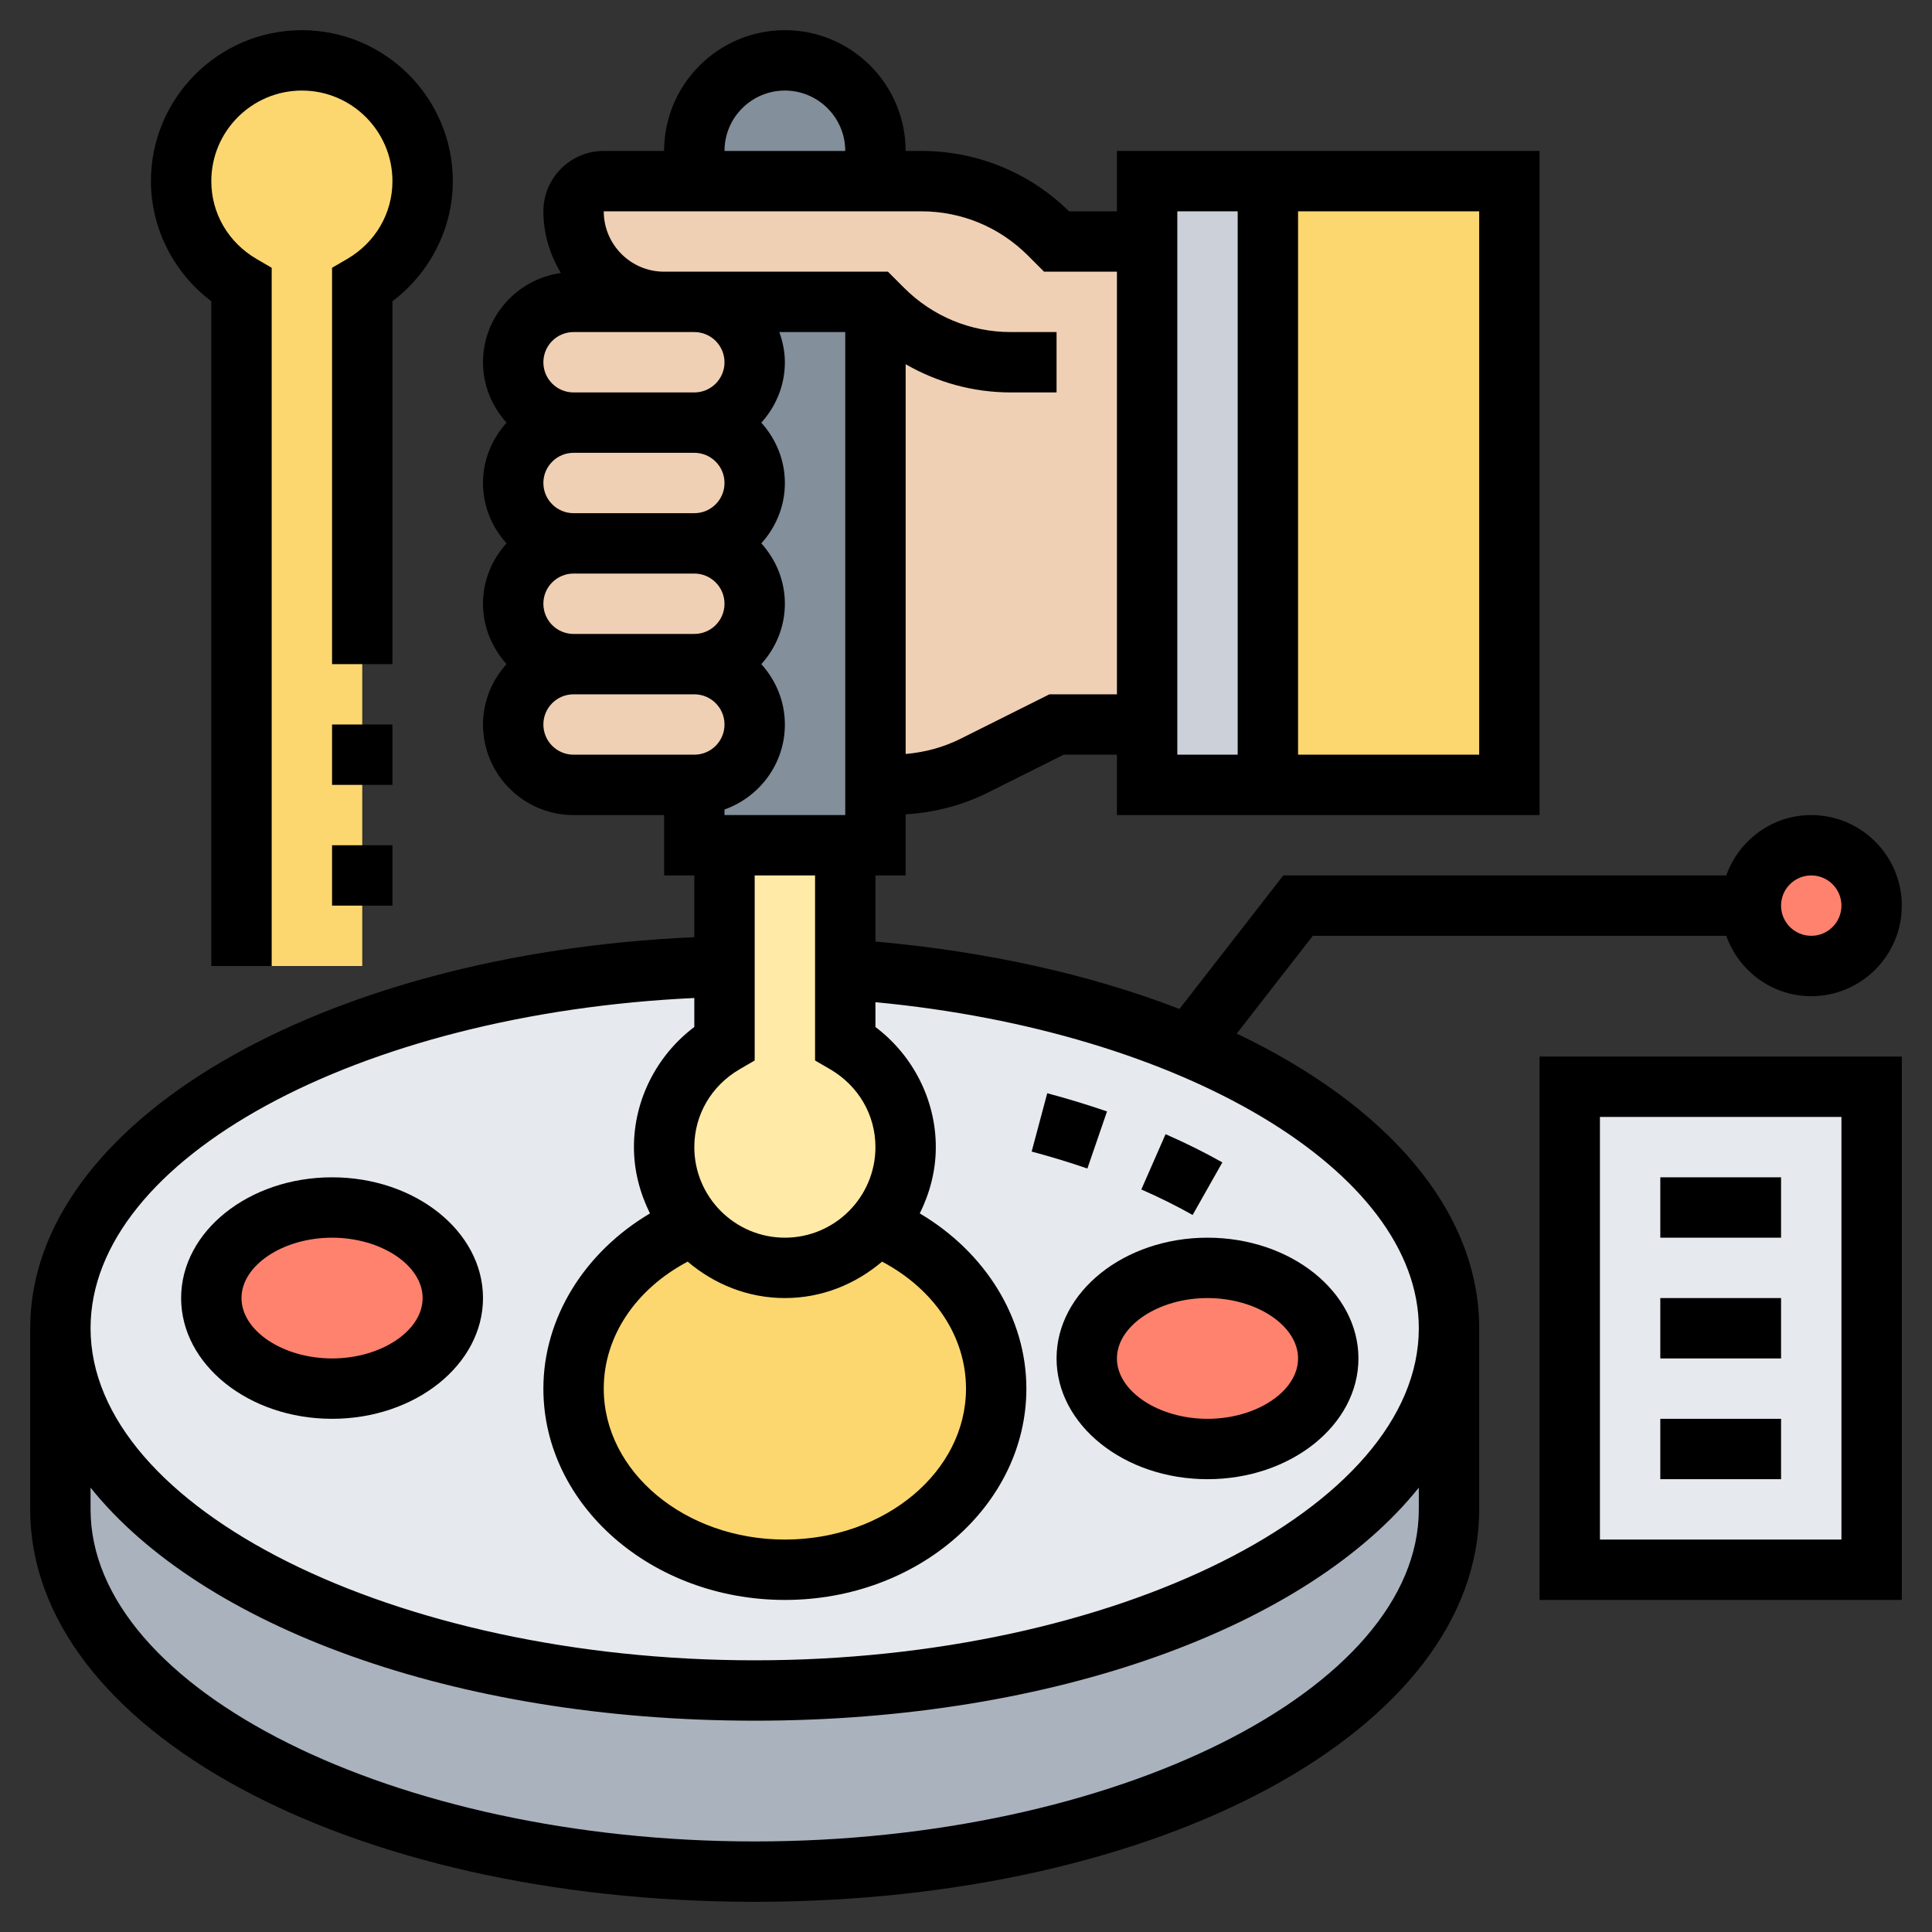 <svg id="Layer_35" enable-background="new 0 0 64 64" height="512" viewBox="0 0 64 64" width="512" xmlns="http://www.w3.org/2000/svg"><rect x="0" y="0" width="64" height="64" fill="#333333" stroke="none"/><path d="m48 44v6c0 6.63-10.3 12-23 12s-23-5.37-23-12v-6c0 6.63 10.3 12 23 12s23-5.37 23-12z" fill="#aab2bd"/><path d="m39.39 34.64c-3.21-1.34-7.11-2.25-11.39-2.54l-4-.09h-.02c-12.23.28-21.98 5.54-21.98 11.99 0 6.63 10.3 12 23 12s23-5.37 23-12c0-3.79-3.36-7.16-8.61-9.36z" fill="#e6e9ed"/><circle cx="60" cy="30" fill="#ff826e" r="2"/><path d="m10 2c2.21 0 4 1.79 4 4 0 1.48-.81 2.75-2 3.45v22.55h-4v-22.55c-1.19-.7-2-1.97-2-3.45 0-2.21 1.79-4 4-4z" fill="#fcd770"/><ellipse cx="11" cy="43" fill="#ff826e" rx="4" ry="3"/><ellipse cx="40" cy="45" fill="#ff826e" rx="4" ry="3"/><path d="m29.04 40.59c2.34.97 3.96 3.03 3.96 5.41 0 3.31-3.13 6-7 6s-7-2.69-7-6c0-2.38 1.62-4.44 3.96-5.41.73.87 1.82 1.41 3.04 1.41s2.31-.54 3.04-1.41z" fill="#fcd770"/><path d="m30 38c0 .99-.36 1.89-.96 2.59-.73.87-1.82 1.41-3.04 1.41s-2.31-.54-3.04-1.41c-.6-.7-.96-1.6-.96-2.59 0-1.48.81-2.75 2-3.45v-2.54-4.01h4v4.1 2.45c1.19.7 2 1.97 2 3.45z" fill="#ffeaa7"/><path d="m29 5v1h-6v-1c0-.83.34-1.58.88-2.12s1.29-.88 2.12-.88c1.66 0 3 1.34 3 3z" fill="#838f9b"/><path d="m28 28h-4-1v-2c1.1 0 2-.9 2-2 0-.55-.22-1.05-.59-1.41-.36-.37-.86-.59-1.41-.59 1.1 0 2-.9 2-2 0-.55-.22-1.05-.59-1.41-.36-.37-.86-.59-1.41-.59 1.1 0 2-.9 2-2 0-.55-.22-1.05-.59-1.41-.36-.37-.86-.59-1.41-.59 1.1 0 2-.9 2-2 0-.55-.22-1.05-.59-1.41-.36-.37-.86-.59-1.41-.59h6v16 2z" fill="#838f9b"/><path d="m52 36h10v16h-10z" fill="#e6e9ed"/><path d="m42 6h8v20h-8z" fill="#fcd770"/><path d="m42 6v20h-4v-2-16-2z" fill="#ccd1d9"/><g fill="#f0d0b4"><path d="m24.41 10.59c.37.36.59.86.59 1.41 0 1.1-.9 2-2 2h-4c-.55 0-1.05-.22-1.41-.59-.37-.36-.59-.86-.59-1.41 0-1.1.9-2 2-2h3 1c.55 0 1.05.22 1.41.59z"/><path d="m24.41 18.59c.37.36.59.86.59 1.41 0 1.1-.9 2-2 2h-4c-.55 0-1.05-.22-1.41-.59-.37-.36-.59-.86-.59-1.41 0-1.1.9-2 2-2h4c.55 0 1.05.22 1.41.59z"/><path d="m24.41 22.59c.37.36.59.86.59 1.41 0 1.1-.9 2-2 2h-4c-.55 0-1.05-.22-1.41-.59-.37-.36-.59-.86-.59-1.41 0-1.1.9-2 2-2h4c.55 0 1.05.22 1.41.59z"/><path d="m24.41 14.59c.37.36.59.86.59 1.41 0 1.1-.9 2-2 2h-4c-.55 0-1.05-.22-1.41-.59-.37-.36-.59-.86-.59-1.41 0-1.1.9-2 2-2h4c.55 0 1.05.22 1.41.59z"/><path d="m38 8v16h-3l-2.73 1.37c-.84.41-1.75.63-2.69.63h-.58v-16h-6-1c-.83 0-1.58-.34-2.12-.88s-.88-1.29-.88-2.12c0-.55.45-1 1-1h3 6 1.51c1.6 0 3.12.63 4.25 1.76l.24.24z"/></g><path d="m36.671 36.818c-.642-.221-1.308-.424-1.98-.603l-.516 1.932c.628.168 1.249.356 1.846.562z"/><path d="m40.492 38.506c-.582-.328-1.215-.643-1.881-.935l-.803 1.832c.605.265 1.177.549 1.699.845z"/><path d="m40.969 34.239 2.52-3.239h13.695c.414 1.161 1.514 2 2.816 2 1.654 0 3-1.346 3-3s-1.346-3-3-3c-1.302 0-2.402.839-2.816 2h-14.673l-3.44 4.423c-2.902-1.122-6.313-1.899-10.071-2.233v-2.19h1v-2.024c.941-.057 1.872-.294 2.714-.715l2.522-1.261h1.764v2h14v-22h-14v2h-1.586c-1.316-1.29-3.054-2-4.899-2h-.515c0-2.206-1.794-4-4-4s-4 1.794-4 4h-2c-1.103 0-2 .897-2 2 0 .749.22 1.443.579 2.043-1.454.206-2.579 1.447-2.579 2.957 0 .771.301 1.468.78 2-.48.532-.78 1.229-.78 2s.301 1.468.78 2c-.48.532-.78 1.229-.78 2s.301 1.468.78 2c-.48.532-.78 1.229-.78 2 0 1.654 1.346 3 3 3h3v2h1v2.046c-12.412.547-22 6.138-22 12.954v6c0 7.29 10.542 13 24 13s24-5.71 24-13v-6c0-3.909-3.058-7.385-8.031-9.761zm19.031-5.239c.552 0 1 .448 1 1s-.448 1-1 1-1-.448-1-1 .448-1 1-1zm-36-2v-.184c1.161-.414 2-1.514 2-2.816 0-.771-.301-1.468-.78-2 .48-.532.78-1.229.78-2s-.301-1.468-.78-2c.48-.532.78-1.229.78-2s-.301-1.468-.78-2c.48-.532.78-1.229.78-2 0-.352-.072-.686-.184-1h2.184v16zm-6-7c0-.552.448-1 1-1h4c.552 0 1 .448 1 1s-.448 1-1 1h-4c-.552 0-1-.448-1-1zm0-4c0-.552.448-1 1-1h4c.552 0 1 .448 1 1s-.448 1-1 1h-4c-.552 0-1-.448-1-1zm31 9h-6v-18h6zm-10-18h2v18h-2zm-13-4c1.103 0 2 .897 2 2h-4c0-1.103.897-2 2-2zm4.515 4c1.336 0 2.592.521 3.536 1.465l.535.535h2.414v14h-2.236l-2.944 1.472c-.566.284-1.188.451-1.819.504v-12.911c1.049.605 2.24.935 3.484.935h1.515v-2h-1.515c-1.336 0-2.592-.521-3.536-1.465l-.535-.535h-6.414-1c-1.103 0-2-.897-2-2zm-11.515 4h3 1c.552 0 1 .448 1 1s-.448 1-1 1h-4c-.552 0-1-.448-1-1s.448-1 1-1zm-1 13c0-.552.448-1 1-1h4c.552 0 1 .448 1 1s-.448 1-1 1h-4c-.552 0-1-.448-1-1zm9 5v6.13l.497.289c.941.548 1.503 1.513 1.503 2.581 0 1.654-1.346 3-3 3s-3-1.346-3-3c0-1.068.562-2.033 1.503-2.581l.497-.289v-6.13zm-4.22 12.793c.872.742 1.988 1.207 3.22 1.207s2.348-.465 3.22-1.207c1.725.915 2.78 2.478 2.78 4.207 0 2.757-2.691 5-6 5s-6-2.243-6-5c0-1.728 1.055-3.292 2.78-4.207zm24.22 8.207c0 5.963-10.075 11-22 11s-22-5.037-22-11v-.72c3.67 4.586 12.033 7.72 22 7.72s18.33-3.134 22-7.72zm-22 5c-11.925 0-22-5.037-22-11 0-5.627 8.886-10.422 20-10.94v.96c-1.246.939-2 2.416-2 3.979 0 .792.202 1.531.531 2.197-2.175 1.289-3.531 3.467-3.531 5.804 0 3.859 3.589 7 8 7s8-3.141 8-7c0-2.339-1.356-4.516-3.531-5.804.329-.665.531-1.404.531-2.196 0-1.563-.754-3.04-2-3.979v-.822c10.173.962 18 5.596 18 10.801 0 5.963-10.075 11-22 11z"/><path d="m11 39c-2.757 0-5 1.794-5 4s2.243 4 5 4 5-1.794 5-4-2.243-4-5-4zm0 6c-1.626 0-3-.916-3-2s1.374-2 3-2 3 .916 3 2-1.374 2-3 2z"/><path d="m40 41c-2.757 0-5 1.794-5 4s2.243 4 5 4 5-1.794 5-4-2.243-4-5-4zm0 6c-1.626 0-3-.916-3-2s1.374-2 3-2 3 .916 3 2-1.374 2-3 2z"/><path d="m7 9.979v22.021h2v-23.13l-.497-.289c-.941-.548-1.503-1.513-1.503-2.581 0-1.654 1.346-3 3-3s3 1.346 3 3c0 1.068-.562 2.033-1.503 2.581l-.497.289v13.13h2v-12.021c1.246-.939 2-2.416 2-3.979 0-2.757-2.243-5-5-5s-5 2.243-5 5c0 1.563.754 3.04 2 3.979z"/><path d="m11 24h2v2h-2z"/><path d="m11 28h2v2h-2z"/><path d="m51 53h12v-18h-12zm2-16h8v14h-8z"/><path d="m55 39h4v2h-4z"/><path d="m55 43h4v2h-4z"/><path d="m55 47h4v2h-4z"/></svg>